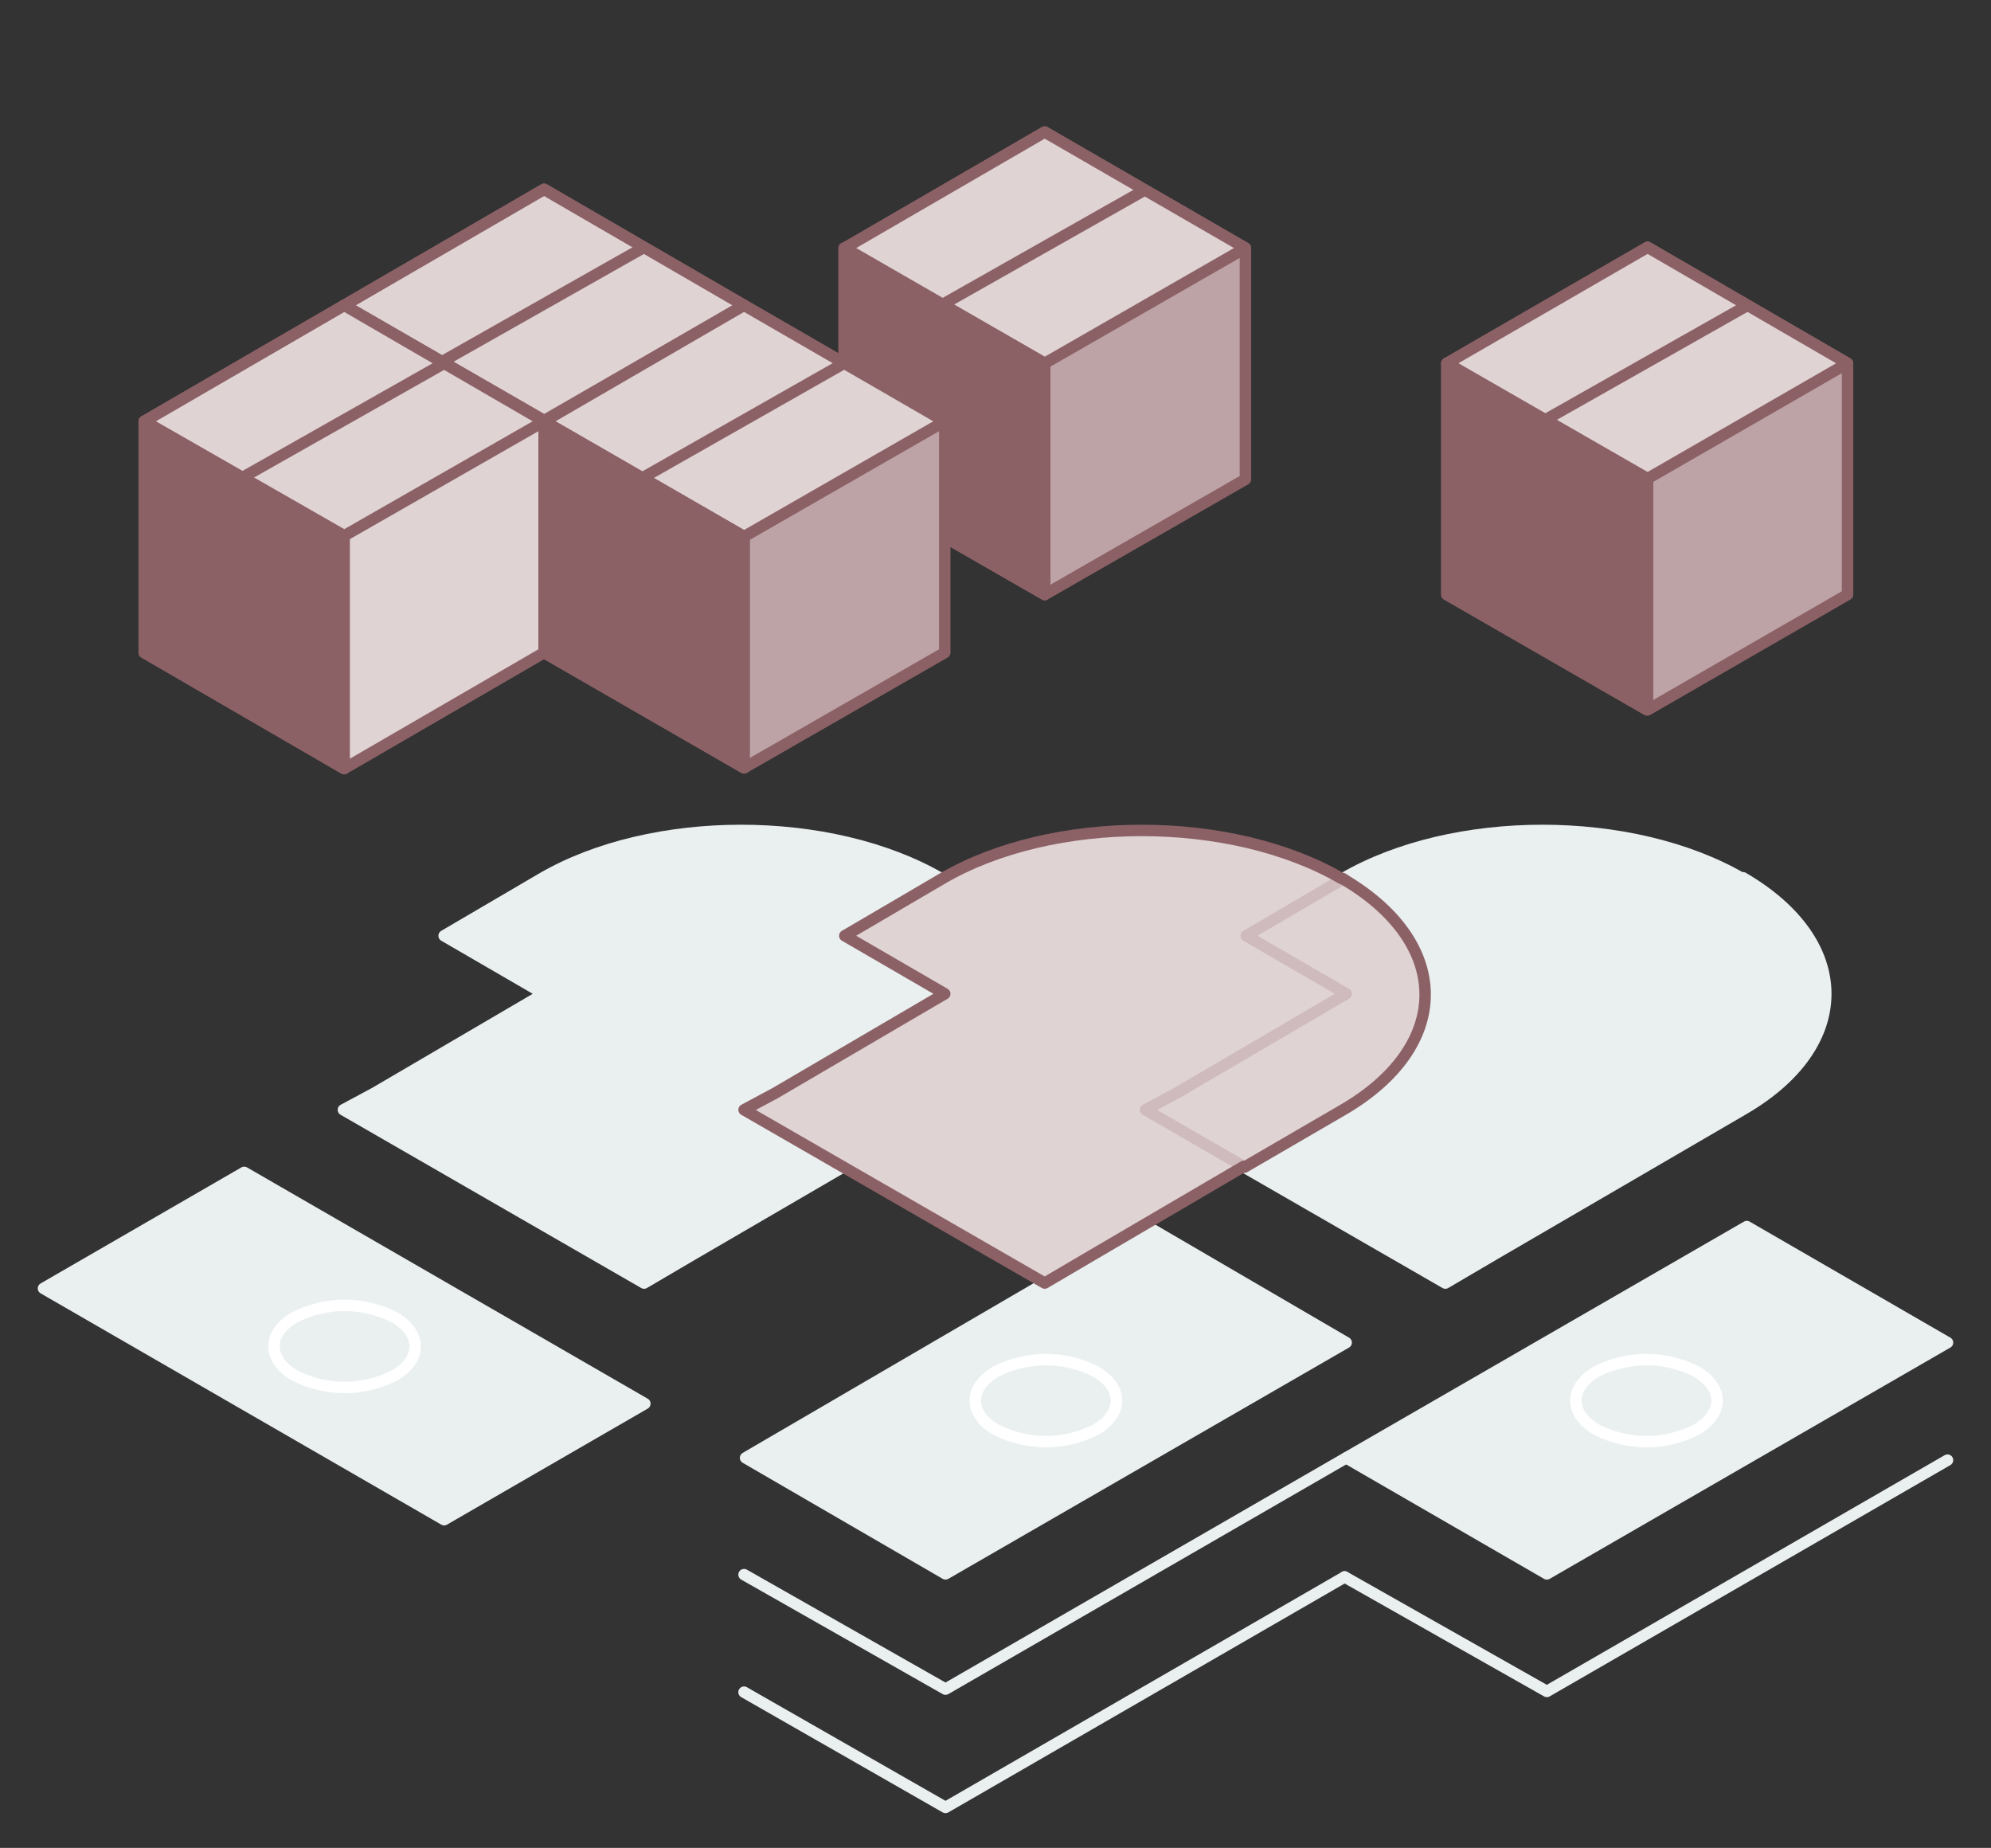 <?xml version="1.0" encoding="utf-8"?>
<!-- Generator: Adobe Illustrator 21.1.0, SVG Export Plug-In . SVG Version: 6.00 Build 0)  -->
<svg version="1.1" id="Layer_1" xmlns="http://www.w3.org/2000/svg" xmlns:xlink="http://www.w3.org/1999/xlink" x="0px" y="0px"
	 viewBox="0 0 260.9 242.1" style="enable-background:new 0 0 260.9 242.1;" xml:space="preserve">
<rect x="0" y="0" width="260.9" height="242.1" fill="#333333" stroke="none"/>
<style type="text/css">
	.st0{fill:#BDA3A5;stroke:#8B6166;stroke-width:1.5;stroke-linejoin:round;}
	.st1{fill:#E0D3D4;stroke:#8B6166;stroke-width:1.5;stroke-linejoin:round;}
	.st2{fill:none;stroke:#8B6166;stroke-width:1.5;stroke-linejoin:round;}
	.st3{fill:#8B6166;stroke:#8B6166;stroke-width:1.5;stroke-linejoin:round;}
	.st4{fill:none;stroke:#EAF0F0;stroke-width:1.5;stroke-linecap:round;stroke-linejoin:round;}
	.st5{fill:#EAF0F0;stroke:#EAF0F0;stroke-width:1.5;stroke-linejoin:round;}
	.st6{fill:#EAF0F0;stroke:#FFFFFF;stroke-width:1.5;stroke-linecap:round;stroke-linejoin:round;}
	.st7{fill:#EAF0F0;stroke:#EAF0F0;stroke-width:1.5;stroke-linecap:round;stroke-linejoin:round;}
	.st8{fill:#E0D3D4;}
	.st9{opacity:0.5;}
	.st10{fill:none;stroke:#BDA3A5;stroke-width:1.5;stroke-linecap:round;stroke-linejoin:round;}
	.st11{fill:none;stroke:#8B6166;stroke-width:1.5;stroke-linecap:round;stroke-linejoin:round;}
</style>
<title>pib-11</title>
<polygon class="st0" points="110.7,62.8 136.9,77.9 163.2,62.8 163.2,32.5 136.9,17.3 110.7,32.5 "/>
<polygon class="st1" points="45.1,70.3 71.3,85.5 97.5,70.3 97.5,40 71.3,24.8 45.1,40 "/>
<polygon class="st2" points="97.5,40 71.3,24.8 45.1,40 71.3,55.1 "/>
<line class="st2" x1="71.3" y1="55.1" x2="71.3" y2="85.5"/>
<line class="st2" x1="57.9" y1="47.4" x2="84.4" y2="32.4"/>
<polygon class="st3" points="45.1,40 45.1,70.3 71.3,85.5 71.3,55.1 "/>
<polygon class="st1" points="18.9,85.5 45.1,100.7 71.3,85.5 71.3,55.2 45.1,40 18.9,55.2 "/>
<polyline class="st2" points="45.1,40 18.9,55.2 45.1,70.2 71.3,55.2 "/>
<line class="st2" x1="31.7" y1="62.6" x2="58.2" y2="47.6"/>
<polygon class="st3" points="18.9,55.2 18.9,85.5 45.1,100.7 45.1,70.2 "/>
<polygon class="st1" points="163.2,32.5 136.9,17.3 110.7,32.5 136.9,47.6 "/>
<line class="st2" x1="123.5" y1="39.9" x2="150" y2="24.9"/>
<polygon class="st3" points="110.6,32.5 110.6,62.8 136.9,77.9 136.9,47.6 "/>
<polyline class="st4" points="97.5,221.7 123.9,236.8 176.2,206.6 "/>
<polyline class="st4" points="97.5,206.3 123.9,221.3 176.4,191 "/>
<polygon class="st5" points="123.9,206.2 176.4,175.9 150,160.5 97.7,191 "/>
<g>
	<path class="st6" d="M143.6,179.7c-4.1-2.1-9-2.1-13.1,0c-3.6,2.1-3.6,5.5,0,7.6c4.1,2.1,9,2.1,13.1,0
		C147.2,185.2,147.2,181.8,143.6,179.7"/>
</g>
<polyline class="st4" points="176.2,206.6 202.7,221.6 255.2,191.3 "/>
<polygon class="st5" points="202.7,206.2 255.2,175.9 228.9,160.7 176.4,191 "/>
<g>
	<path class="st6" d="M222.3,179.7c-4.1-2.1-9-2.1-13.1,0c-3.6,2.1-3.6,5.5,0,7.6c4.1,2.1,9,2.1,13.1,0
		C225.9,185.2,225.9,181.8,222.3,179.7"/>
</g>
<g>
	<path class="st7" d="M228.3,115.1c-14.5-8.4-37.9-8.4-52.3,0l-12.8,7.5l13.1,7.6l-22.2,13l-4.1,2.2l39.4,22.7l6.3-3.7l32.8-19.1
		c14.4-8.4,14.3-21.9-0.1-30.3"/>
</g>
<line class="st2" x1="136.9" y1="47.6" x2="136.9" y2="77.9"/>
<g>
	<path class="st7" d="M123.3,115.1c-14.5-8.4-37.9-8.4-52.3,0l-12.8,7.5l13.1,7.6l-22.2,13l-4.1,2.2l39.4,22.7l6.3-3.7l32.8-19.1
		c14.4-8.4,14.3-21.9-0.1-30.3"/>
</g>
<polygon class="st0" points="71.3,85.5 97.5,100.6 123.8,85.5 123.8,55.2 97.5,40 71.3,55.2 "/>
<polygon class="st1" points="123.8,55.2 97.5,40 71.3,55.2 97.5,70.3 "/>
<line class="st2" x1="97.5" y1="70.3" x2="97.5" y2="100.6"/>
<line class="st2" x1="84.2" y1="62.6" x2="110.6" y2="47.6"/>
<polygon class="st5" points="58.2,199.1 5.7,168.8 32,153.6 84.5,183.9 "/>
<g>
	<path class="st6" d="M38.6,172.6c4.1-2.1,9-2.1,13.1,0c3.6,2.1,3.6,5.5,0,7.6c-4.1,2.1-9,2.1-13.1,0C35,178.1,35,174.7,38.6,172.6"
		/>
</g>
<polygon class="st3" points="71.3,55.2 71.3,85.5 97.5,100.6 97.5,70.3 "/>
<polygon class="st0" points="189.6,77.9 215.9,93 242.1,77.9 242.1,47.6 215.9,32.4 189.6,47.6 "/>
<polygon class="st1" points="242.1,47.6 215.9,32.4 189.6,47.6 215.9,62.7 "/>
<line class="st2" x1="202.5" y1="55" x2="229" y2="40"/>
<polygon class="st3" points="189.6,47.6 189.6,77.9 215.8,93 215.8,62.7 "/>
<line class="st2" x1="215.9" y1="62.7" x2="215.9" y2="93"/>
<g>
	<path class="st8" d="M175.8,115.1c-14.5-8.4-37.9-8.4-52.3,0l-12.8,7.5l13.1,7.6l-22.2,13l-4.1,2.2l39.4,22.7l6.3-3.7l32.8-19
		C190.4,137,190.3,123.5,175.8,115.1"/>
</g>
<g class="st9">
	<g>
		<path class="st10" d="M176.1,115.1l-12.8,7.5l13.1,7.6l-22.2,13l-4.1,2.2l13,7.5"/>
	</g>
</g>
<g>
	<path class="st11" d="M163.1,152.9l12.9-7.5c14.4-8.4,14.3-21.9-0.1-30.3"/>
	<path class="st11" d="M175.8,115.1c-14.5-8.4-37.9-8.4-52.3,0l-12.8,7.5l13.1,7.6l-22.2,13l-4.1,2.2l39.4,22.7l6.3-3.7l19.8-11.6"
		/>
</g>
</svg>
